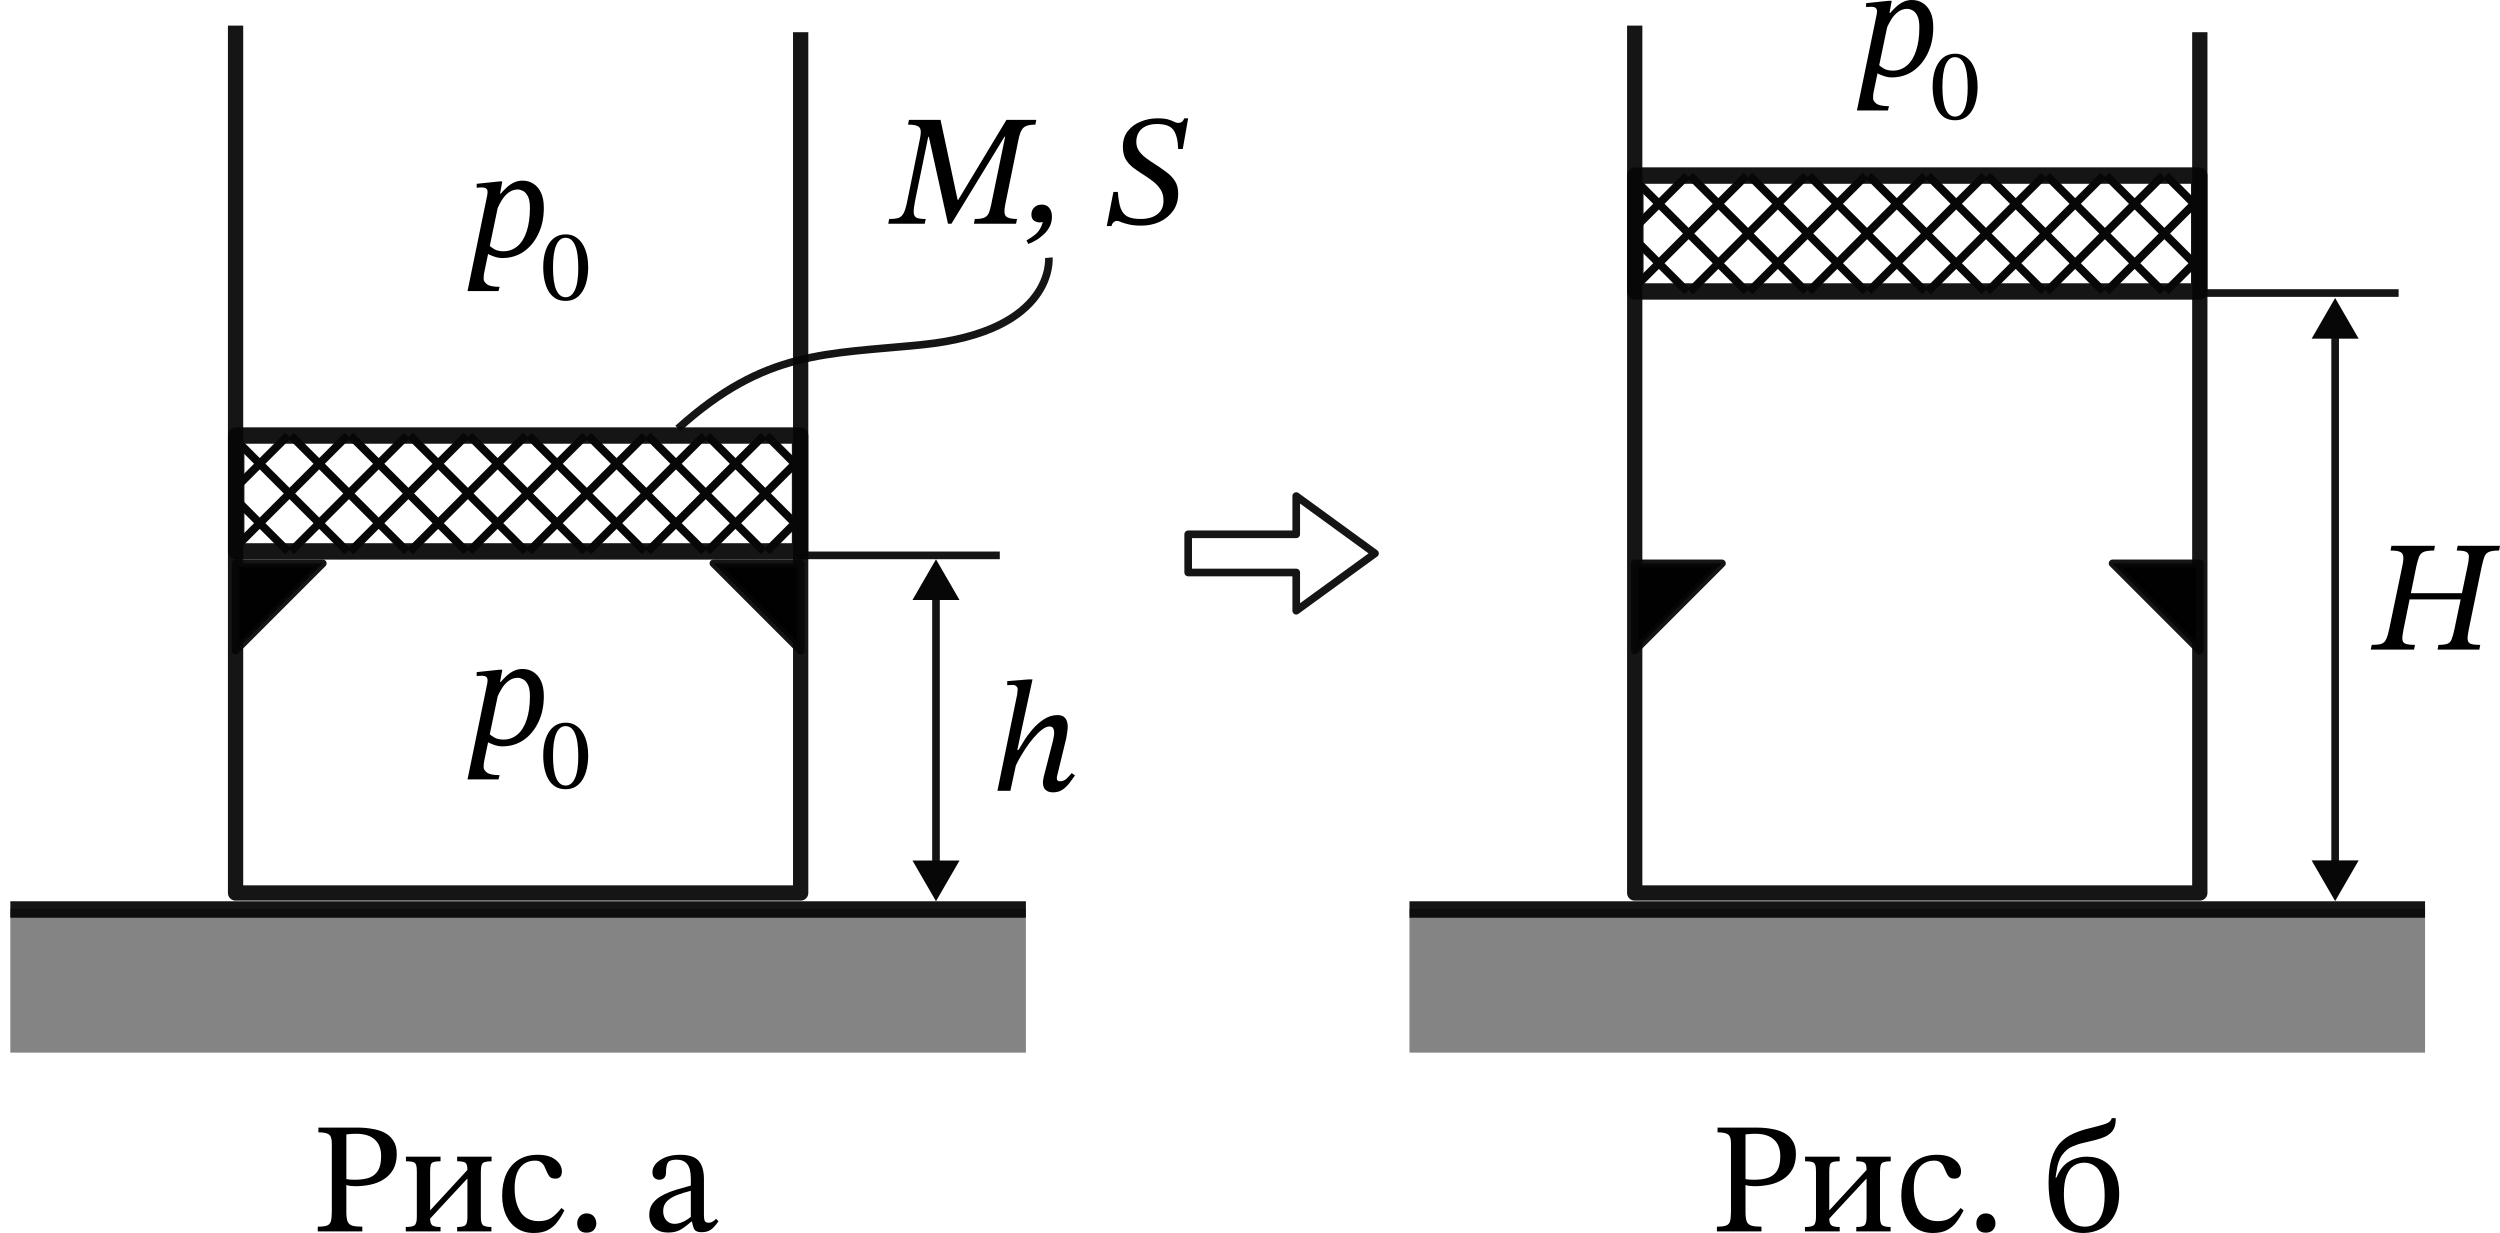 <?xml version="1.0" encoding="UTF-8" standalone="no"?>
<!-- Created with Inkscape (http://www.inkscape.org/) -->

<svg
   version="1.1"
   id="svg1"
   width="653.969"
   height="322.536"
   viewBox="0 0 653.969 322.536"
   sodipodi:docname="1098t.svg"
   inkscape:version="1.3.2 (091e20e, 2023-11-25)"
   xmlns:inkscape="http://www.inkscape.org/namespaces/inkscape"
   xmlns:sodipodi="http://sodipodi.sourceforge.net/DTD/sodipodi-0.dtd"
   xmlns="http://www.w3.org/2000/svg"
   xmlns:svg="http://www.w3.org/2000/svg">
  <sodipodi:namedview
     id="namedview1"
     pagecolor="#ffffff"
     bordercolor="#000000"
     borderopacity="0.25"
     inkscape:showpageshadow="2"
     inkscape:pageopacity="0.0"
     inkscape:pagecheckerboard="0"
     inkscape:deskcolor="#d1d1d1"
     inkscape:zoom="0.85943655"
     inkscape:cx="235.03771"
     inkscape:cy="271.10785"
     inkscape:current-layer="g1" />
  <defs
     id="defs1">
    <linearGradient
       id="swatch2"
       inkscape:swatch="solid">
      <stop
         style="stop-color:#000000;stop-opacity:1;"
         offset="0"
         id="stop2" />
    </linearGradient>
    <filter
       inkscape:label="Oil Slick"
       inkscape:menu="Overlays"
       inkscape:menu-tooltip="Rainbow-colored semitransparent oily splotches"
       style="color-interpolation-filters:sRGB"
       id="filter14"
       x="-0.01"
       y="-0.072"
       width="1.02"
       height="1.144">
      <feTurbulence
         baseFrequency="0.143"
         numOctaves="5"
         type="fractalNoise"
         id="feTurbulence13" />
      <feColorMatrix
         values="1 0 0 0 0 0 1 0 0 0 0 0 1 0 0 0 0 0 5 -3"
         id="feColorMatrix13" />
      <feMorphology
         result="result3"
         radius="2.7"
         operator="dilate"
         id="feMorphology13" />
      <feTurbulence
         baseFrequency="0.121"
         numOctaves="2"
         result="result91"
         id="feTurbulence14" />
      <feDisplacementMap
         result="result4"
         scale="18.5"
         yChannelSelector="A"
         xChannelSelector="R"
         in="result3"
         in2="result91"
         id="feDisplacementMap14" />
      <feComposite
         in2="SourceGraphic"
         operator="atop"
         in="result4"
         id="feComposite14" />
    </filter>
  </defs>
  <g
     inkscape:groupmode="layer"
     inkscape:label="Image"
     id="g1"
     transform="translate(-1.119,-61.2)">
    <path
       style="opacity:1;fill:none;fill-rule:evenodd;stroke:#070707;stroke-width:4;stroke-linejoin:round;stroke-opacity:0.938"
       d="M 62.739,67.896 V 294.789 H 210.563 V 69.615"
       id="path1" />
    <path
       style="opacity:1;fill:#848484;fill-opacity:1;fill-rule:evenodd;stroke:none;stroke-width:4.3;stroke-linejoin:round;stroke-dasharray:none;stroke-opacity:0.938"
       d="m 210.563,294.789 h 75.385"
       id="path2" />
    <rect
       style="fill:#848484;fill-opacity:1;fill-rule:evenodd;stroke:none;stroke-width:4;stroke-linejoin:round;stroke-opacity:0.938;filter:url(#filter14)"
       id="rect2"
       width="265.664"
       height="37.609"
       x="3.819"
       y="298.948" />
    <path
       style="fill:#848484;fill-opacity:1;fill-rule:evenodd;stroke:#070707;stroke-width:4.3;stroke-linejoin:round;stroke-dasharray:none;stroke-opacity:0.938"
       d="M 3.819,299.112 H 269.483"
       id="path3" />
    <g
       id="g17"
       transform="translate(0,-1.041)">
      <rect
         style="fill:none;fill-opacity:1;fill-rule:evenodd;stroke:#070707;stroke-width:4.3;stroke-linejoin:round;stroke-dasharray:none;stroke-opacity:0.938"
         id="rect3"
         width="147.506"
         height="30.313"
         x="62.902"
         y="176.17" />
      <path
         style="fill:none;stroke:#070707;stroke-width:2.1"
         d="m 76.442,176.17 -13.54,13.54 m 0,15.556 29.096,-29.096 m 15.556,0 -30.313,30.313 m 15.556,0 30.313,-30.313 m 15.556,0 -30.313,30.313 m 15.556,0 30.313,-30.313 m 15.556,0 -30.313,30.313 m 15.556,0 30.313,-30.313 m 15.556,0 -30.313,30.313 m 15.556,0 24.272,-24.272 m 0,15.556 -8.716,8.716 m -125.251,0 -13.54,-13.54 m 0,-15.556 29.096,29.096 m 15.556,0 -30.313,-30.313 m 15.556,0 30.313,30.313 m 15.556,0 -30.313,-30.313 m 15.556,0 30.313,30.313 m 15.556,0 -30.313,-30.313 m 15.556,0 30.313,30.313 m 15.556,0 -30.313,-30.313 m 15.556,0 24.272,24.272 m 0,-15.556 -8.716,-8.716"
         id="path4" />
    </g>
    <path
       style="opacity:1;fill:none;fill-opacity:1;fill-rule:evenodd;stroke:#070707;stroke-width:2;stroke-linejoin:round;stroke-dasharray:none;stroke-opacity:0.938"
       d="m 210.408,206.483 h 52.245"
       id="path14" />
    <g
       id="path15">
      <path
         style="color:#000000;fill:#070707;fill-opacity:0.938;fill-rule:evenodd;stroke-linejoin:round;-inkscape-stroke:none"
         d="m 244.963,214.605 v 75.244 h 2 v -75.244 z"
         id="path11" />
      <g
         id="g4">
        <g
           id="path8">
          <path
             style="color:#000000;fill:#070707;fill-rule:evenodd;-inkscape-stroke:none"
             d="m 245.962,208.836 5,8.65 h -10 z"
             id="path9" />
          <path
             style="color:#000000;fill:#070707;fill-rule:evenodd;-inkscape-stroke:none"
             d="m 245.963,207.504 -6.156,10.648 h 12.311 z m -0.002,2.664 3.844,6.65 h -7.686 z"
             id="path10" />
        </g>
        <g
           id="path5">
          <path
             style="color:#000000;fill:#070707;fill-rule:evenodd;-inkscape-stroke:none"
             d="m 245.962,295.62 -5,-8.65 h 10 z"
             id="path6" />
          <path
             style="color:#000000;fill:#070707;fill-rule:evenodd;-inkscape-stroke:none"
             d="m 239.807,286.303 6.156,10.648 6.154,-10.648 z m 2.311,1.334 h 7.689 l -3.846,6.65 z"
             id="path7" />
        </g>
      </g>
    </g>
    <path
       style="opacity:1;fill:none;fill-opacity:1;fill-rule:evenodd;stroke:#070707;stroke-width:2;stroke-linejoin:round;stroke-dasharray:none;stroke-opacity:0.938"
       d="m 311.932,200.967 h 28.262 v -10 l 20.612,14.994 -20.612,14.994 v -10 h -28.262 z"
       id="path17"
       sodipodi:nodetypes="cccccccc" />
    <path
       style="opacity:1;fill:#010101;fill-opacity:1;fill-rule:evenodd;stroke:#070707;stroke-width:2;stroke-linejoin:round;stroke-dasharray:none;stroke-opacity:0.938"
       d="M 62.739,231.396 85.563,208.572 H 62.739 Z"
       id="path18" />
    <path
       style="opacity:1;fill:#010101;fill-opacity:1;fill-rule:evenodd;stroke:#070707;stroke-width:2;stroke-linejoin:round;stroke-dasharray:none;stroke-opacity:0.938"
       d="m 210.563,231.396 -22.824,-22.824 h 22.824 z"
       id="path19" />
    <path
       style="opacity:1;fill:none;fill-rule:evenodd;stroke:#070707;stroke-width:4;stroke-linejoin:round;stroke-opacity:0.938"
       d="M 428.739,67.896 V 294.789 H 576.563 V 69.615"
       id="path20" />
    <rect
       style="fill:#848484;fill-opacity:1;fill-rule:evenodd;stroke:none;stroke-width:4;stroke-linejoin:round;stroke-opacity:0.938;filter:url(#filter14)"
       id="rect20"
       width="265.664"
       height="37.609"
       x="369.819"
       y="298.948" />
    <path
       style="fill:#848484;fill-opacity:1;fill-rule:evenodd;stroke:#070707;stroke-width:4.3;stroke-linejoin:round;stroke-dasharray:none;stroke-opacity:0.938"
       d="M 369.819,299.112 H 635.483"
       id="path21" />
    <g
       id="g22"
       transform="translate(366,-69.041)">
      <rect
         style="fill:none;fill-opacity:1;fill-rule:evenodd;stroke:#070707;stroke-width:4.3;stroke-linejoin:round;stroke-dasharray:none;stroke-opacity:0.938"
         id="rect21"
         width="147.506"
         height="30.313"
         x="62.902"
         y="176.17" />
      <path
         style="fill:none;stroke:#070707;stroke-width:2.1"
         d="m 76.442,176.17 -13.54,13.54 m 0,15.556 29.096,-29.096 m 15.556,0 -30.313,30.313 m 15.556,0 30.313,-30.313 m 15.556,0 -30.313,30.313 m 15.556,0 30.313,-30.313 m 15.556,0 -30.313,30.313 m 15.556,0 30.313,-30.313 m 15.556,0 -30.313,30.313 m 15.556,0 24.272,-24.272 m 0,15.556 -8.716,8.716 m -125.251,0 -13.54,-13.54 m 0,-15.556 29.096,29.096 m 15.556,0 -30.313,-30.313 m 15.556,0 30.313,30.313 m 15.556,0 -30.313,-30.313 m 15.556,0 30.313,30.313 m 15.556,0 -30.313,-30.313 m 15.556,0 30.313,30.313 m 15.556,0 -30.313,-30.313 m 15.556,0 24.272,24.272 m 0,-15.556 -8.716,-8.716"
         id="path22" />
    </g>
    <path
       style="opacity:1;fill:none;fill-opacity:1;fill-rule:evenodd;stroke:#070707;stroke-width:2;stroke-linejoin:round;stroke-dasharray:none;stroke-opacity:0.938"
       d="m 576.327,137.86 h 52.245"
       id="path23" />
    <g
       id="path24">
      <path
         style="color:#000000;fill:#070707;fill-opacity:0.938;fill-rule:evenodd;stroke-linejoin:round;-inkscape-stroke:none"
         d="m 610.963,146.252 v 143.566 h 2 V 146.252 Z"
         id="path32" />
      <g
         id="g12">
        <g
           id="path28">
          <path
             style="color:#000000;fill:#070707;fill-rule:evenodd;-inkscape-stroke:none"
             d="m 611.962,140.482 5,8.65 h -10 z"
             id="path29" />
          <path
             style="color:#000000;fill:#070707;fill-rule:evenodd;-inkscape-stroke:none"
             d="m 611.963,139.15 -6.156,10.648 h 12.311 z m -0.002,2.664 3.846,6.65 h -7.689 z"
             id="path30" />
        </g>
        <g
           id="path12">
          <path
             style="color:#000000;fill:#070707;fill-rule:evenodd;-inkscape-stroke:none"
             d="m 611.962,295.587 -5,-8.65 h 10 z"
             id="path13" />
          <path
             style="color:#000000;fill:#070707;fill-rule:evenodd;-inkscape-stroke:none"
             d="m 605.807,286.271 6.156,10.648 6.154,-10.648 z m 2.311,1.332 h 7.689 l -3.846,6.652 z"
             id="path27" />
        </g>
      </g>
    </g>
    <path
       style="opacity:1;fill:#010101;fill-opacity:1;fill-rule:evenodd;stroke:#070707;stroke-width:2;stroke-linejoin:round;stroke-dasharray:none;stroke-opacity:0.938"
       d="m 428.739,231.396 22.824,-22.824 h -22.824 z"
       id="path25" />
    <path
       style="opacity:1;fill:#010101;fill-opacity:1;fill-rule:evenodd;stroke:#070707;stroke-width:2;stroke-linejoin:round;stroke-dasharray:none;stroke-opacity:0.938"
       d="m 576.563,231.396 -22.824,-22.824 h 22.824 z"
       id="path26" />
    <path
       d="m 276.626,268.47 q -1.033,0 -1.612,-0.372 -0.579,-0.331 -0.827,-0.868 -0.248,-0.579 -0.248,-1.199 0,-0.496 0.083,-0.951 0.083,-0.496 0.124,-0.661 l 2.439,-9.548 q 0,0 0.124,-0.661 0.165,-0.703 0.165,-1.323 0,-0.703 -0.248,-1.157 -0.248,-0.496 -0.951,-0.496 -0.909,0 -2.025,0.868 -1.075,0.827 -2.191,2.149 -1.116,1.323 -2.108,2.811 -0.951,1.488 -1.695,2.811 -0.703,1.281 -0.992,2.025 l 0.703,-4.133 q 0.579,-1.116 1.571,-2.687 0.992,-1.612 2.315,-3.141 1.364,-1.571 2.976,-2.604 1.653,-1.075 3.513,-1.075 1.033,0 1.612,0.413 0.579,0.413 0.827,1.116 0.248,0.661 0.248,1.405 0,0.785 -0.165,1.695 -0.124,0.909 -0.207,1.364 l -2.315,9.548 q 0,0 -0.083,0.331 -0.083,0.289 -0.083,0.661 0,0.785 0.785,0.785 1.116,0 1.86,-0.785 0.785,-0.785 1.24,-1.364 l 0.868,0.62 q -0.537,0.744 -1.323,1.819 -0.744,1.033 -1.819,1.819 -1.075,0.785 -2.563,0.785 z m -11.201,-0.413 h -3.389 l 5.167,-25.213 q 0,0 0.041,-0.455 0.083,-0.496 0.083,-0.951 0,-0.455 -0.372,-0.744 -0.331,-0.331 -0.951,-0.331 -0.413,0 -0.909,0.041 -0.496,0.041 -0.496,0.041 v -1.075 l 5.663,-0.455 h 0.951 l -2.935,13.557 -1.033,4.877 h 0.496 z"
       id="text26"
       style="font-style:italic;font-size:41.333px;font-family:'STIX Two Text';-inkscape-font-specification:'STIX Two Text, Italic';baseline-shift:baseline;stroke-width:1.7"
       aria-label="h" />
    <path
       d="m 248.156,110.924 h -9.548 l 0.248,-1.24 q 1.612,0 2.48,-0.289 0.868,-0.331 1.364,-1.364 0.496,-1.033 0.909,-3.141 l 3.265,-16.079 q 0.331,-1.571 0.207,-2.356 -0.124,-0.827 -0.909,-1.116 -0.744,-0.331 -2.397,-0.331 l 0.248,-1.24 h 8.267 l 4.464,20.915 h 0.165 l 12.607,-20.915 h 7.812 l -0.248,1.24 q -1.447,0 -2.315,0.331 -0.827,0.289 -1.281,1.116 -0.455,0.785 -0.785,2.315 L 269.195,106.006 q -0.455,2.273 0.207,2.976 0.703,0.703 2.893,0.703 l -0.248,1.24 h -11.036 l 0.248,-1.24 q 1.529,0 2.315,-0.289 0.827,-0.289 1.24,-1.075 0.413,-0.827 0.703,-2.315 L 269.195,88.15 h -0.165 l -13.888,22.775 h -0.909 l -5.001,-22.733 h -0.165 l -3.431,16.699 q -0.413,2.108 -0.372,3.141 0.083,1.033 0.827,1.364 0.744,0.289 2.315,0.289 z m 27.073,5.291 -0.455,-0.951 q 1.075,-0.537 2.356,-1.571 1.281,-1.033 1.901,-3.141 l -1.281,-1.281 2.645,0.455 q -1.116,0.868 -2.191,0.868 -0.703,0 -1.447,-0.455 -0.703,-0.496 -0.703,-1.653 0,-1.033 0.703,-1.777 0.744,-0.785 2.025,-0.785 1.281,0 1.943,0.868 0.703,0.827 0.703,2.315 0,1.571 -0.703,2.769 -0.661,1.199 -1.695,2.067 -0.992,0.909 -2.025,1.447 -1.033,0.579 -1.777,0.827 z m 21.783,-4.671 h -1.24 l 1.736,-8.928 h 1.157 q 0.207,2.852 0.785,4.381 0.62,1.529 1.86,2.108 1.24,0.579 3.307,0.579 1.736,0 3.059,-0.496 1.364,-0.537 2.149,-1.571 0.785,-1.075 0.785,-2.645 0.041,-1.777 -0.785,-3.017 -0.785,-1.24 -2.067,-2.191 -1.281,-0.992 -2.769,-1.901 -1.364,-0.868 -2.521,-1.777 -1.116,-0.909 -1.819,-2.149 -0.661,-1.281 -0.661,-3.183 0,-2.397 1.281,-4.051 1.281,-1.653 3.348,-2.48 2.067,-0.868 4.381,-0.868 1.819,0 2.811,0.289 1.033,0.289 1.612,0.62 0.579,0.289 1.033,0.289 0.537,0 0.909,-0.248 0.413,-0.289 0.703,-0.951 h 0.992 l -1.405,8.019 h -1.199 q -0.124,-3.431 -1.24,-4.96 -1.116,-1.571 -4.257,-1.571 -2.563,0 -4.009,1.24 -1.447,1.24 -1.447,3.472 0,1.24 0.661,2.273 0.703,1.033 1.86,1.901 1.157,0.868 2.48,1.695 1.529,0.992 2.852,1.984 1.364,0.992 2.232,2.315 0.868,1.323 0.868,3.307 0,2.645 -1.323,4.505 -1.323,1.86 -3.513,2.893 -2.191,0.992 -4.753,0.992 -2.149,0 -3.389,-0.331 -1.24,-0.289 -1.943,-0.579 -0.661,-0.331 -1.157,-0.331 -0.413,0 -0.827,0.372 -0.413,0.372 -0.537,0.992 z"
       id="text27"
       style="font-style:italic;font-size:41.333px;font-family:'STIX Two Text';-inkscape-font-specification:'STIX Two Text, Italic';baseline-shift:baseline;stroke-width:1.7"
       transform="translate(-5.136,8.797)"
       aria-label="M, S" />
    <g
       id="g2">
      <path
         d="m 124.885,126.293 q -1.075,0 -2.315,-0.455 -1.199,-0.413 -1.695,-0.827 l 0.537,-2.067 q 0.496,0.496 1.405,1.033 0.951,0.537 2.356,0.537 2.108,0 3.679,-1.323 1.571,-1.323 2.397,-3.844 0.868,-2.563 0.868,-6.2 0,-1.984 -0.537,-3.017 -0.537,-1.033 -1.281,-1.405 -0.744,-0.372 -1.323,-0.372 -1.364,0 -2.397,0.785 -1.033,0.744 -1.777,1.943 -0.744,1.199 -1.323,2.563 l 0.455,-3.555 q 1.075,-1.323 2.067,-2.232 0.992,-0.909 2.025,-1.364 1.033,-0.455 2.149,-0.455 1.571,0 2.811,0.785 1.281,0.785 2.025,2.356 0.744,1.571 0.744,3.968 0,3.885 -1.447,6.861 -1.405,2.935 -3.844,4.629 -2.439,1.653 -5.58,1.653 z m -0.992,8.639 h -8.101 l 5.167,-25.131 q 0.041,-0.207 0.041,-0.372 0.041,-0.207 0.041,-0.413 0,-0.62 -0.372,-0.909 -0.331,-0.289 -1.157,-0.289 -0.455,0 -0.909,0.041 -0.413,0.041 -0.413,0.041 v -1.033 l 5.911,-0.62 h 0.785 l -0.579,3.183 h 0.165 l -4.299,20.584 q -0.041,0.289 -0.124,0.785 -0.041,0.496 -0.041,0.951 0,0.703 0.827,1.364 0.868,0.703 3.348,0.703 z"
         id="text28"
         style="font-style:italic;font-size:41.333px;font-family:'STIX Two Text';-inkscape-font-specification:'STIX Two Text, Italic';baseline-shift:baseline;stroke-width:1.7"
         transform="translate(7.625,2.414)"
         aria-label="p" />
      <path
         d="m 149.083,139.912 q -1.6,0 -2.72,-0.693 -1.12,-0.72 -1.813,-1.947 -0.693,-1.227 -1.013,-2.827 -0.32,-1.6 -0.32,-3.36 0,-2.533 0.667,-4.453 0.693,-1.947 2,-3.04 1.333,-1.093 3.253,-1.093 1.733,0 3.04,1.04 1.307,1.013 2.053,2.96 0.747,1.92 0.747,4.667 0,1.707 -0.347,3.28 -0.32,1.573 -1.04,2.8 -0.693,1.227 -1.813,1.947 -1.12,0.72 -2.693,0.72 z m 0,-0.96 q 1.573,0 2.427,-1.893 0.88,-1.893 0.88,-5.733 0,-4.053 -0.853,-5.973 -0.827,-1.947 -2.48,-1.947 -1.573,0 -2.427,1.92 -0.853,1.92 -0.853,5.893 0,3.867 0.853,5.813 0.853,1.92 2.453,1.92 z"
         id="text29"
         style="font-size:26.667px;font-family:'STIX Two Text';-inkscape-font-specification:'STIX Two Text, Normal';baseline-shift:baseline;stroke-width:1.7"
         aria-label="0" />
    </g>
    <g
       id="g2-6"
       transform="translate(363.455,-47.254)">
      <path
         d="m 124.885,126.293 q -1.075,0 -2.315,-0.455 -1.199,-0.413 -1.695,-0.827 l 0.537,-2.067 q 0.496,0.496 1.405,1.033 0.951,0.537 2.356,0.537 2.108,0 3.679,-1.323 1.571,-1.323 2.397,-3.844 0.868,-2.563 0.868,-6.2 0,-1.984 -0.537,-3.017 -0.537,-1.033 -1.281,-1.405 -0.744,-0.372 -1.323,-0.372 -1.364,0 -2.397,0.785 -1.033,0.744 -1.777,1.943 -0.744,1.199 -1.323,2.563 l 0.455,-3.555 q 1.075,-1.323 2.067,-2.232 0.992,-0.909 2.025,-1.364 1.033,-0.455 2.149,-0.455 1.571,0 2.811,0.785 1.281,0.785 2.025,2.356 0.744,1.571 0.744,3.968 0,3.885 -1.447,6.861 -1.405,2.935 -3.844,4.629 -2.439,1.653 -5.58,1.653 z m -0.992,8.639 h -8.101 l 5.167,-25.131 q 0.041,-0.207 0.041,-0.372 0.041,-0.207 0.041,-0.413 0,-0.62 -0.372,-0.909 -0.331,-0.289 -1.157,-0.289 -0.455,0 -0.909,0.041 -0.413,0.041 -0.413,0.041 v -1.033 l 5.911,-0.62 h 0.785 l -0.579,3.183 h 0.165 l -4.299,20.584 q -0.041,0.289 -0.124,0.785 -0.041,0.496 -0.041,0.951 0,0.703 0.827,1.364 0.868,0.703 3.348,0.703 z"
         id="text28-6"
         style="font-style:italic;font-size:41.333px;font-family:'STIX Two Text';-inkscape-font-specification:'STIX Two Text, Italic';baseline-shift:baseline;stroke-width:1.7"
         transform="translate(7.625,2.414)"
         aria-label="p" />
      <path
         d="m 149.083,139.912 q -1.6,0 -2.72,-0.693 -1.12,-0.72 -1.813,-1.947 -0.693,-1.227 -1.013,-2.827 -0.32,-1.6 -0.32,-3.36 0,-2.533 0.667,-4.453 0.693,-1.947 2,-3.04 1.333,-1.093 3.253,-1.093 1.733,0 3.04,1.04 1.307,1.013 2.053,2.96 0.747,1.92 0.747,4.667 0,1.707 -0.347,3.28 -0.32,1.573 -1.04,2.8 -0.693,1.227 -1.813,1.947 -1.12,0.72 -2.693,0.72 z m 0,-0.96 q 1.573,0 2.427,-1.893 0.88,-1.893 0.88,-5.733 0,-4.053 -0.853,-5.973 -0.827,-1.947 -2.48,-1.947 -1.573,0 -2.427,1.92 -0.853,1.92 -0.853,5.893 0,3.867 0.853,5.813 0.853,1.92 2.453,1.92 z"
         id="text29-6"
         style="font-size:26.667px;font-family:'STIX Two Text';-inkscape-font-specification:'STIX Two Text, Normal';baseline-shift:baseline;stroke-width:1.7"
         aria-label="0" />
    </g>
    <path
       style="opacity:1;fill:none;fill-opacity:1;fill-rule:evenodd;stroke:#070707;stroke-width:2;stroke-linejoin:round;stroke-dasharray:none;stroke-opacity:0.938"
       d="m 178.458,173.307 c 22.836,-20.611 38.785,-19.394 63.901,-21.939 34.958,-3.542 33.122,-22.759 33.122,-22.759"
       id="path31"
       sodipodi:nodetypes="csc" />
    <path
       d="m 632.603,231.132 h -11.325 l 0.248,-1.24 q 1.653,0 2.48,-0.248 0.868,-0.289 1.281,-1.199 0.455,-0.909 0.827,-2.728 l 3.389,-16.285 q 0.372,-1.653 0.289,-2.563 -0.041,-0.909 -0.785,-1.281 -0.744,-0.372 -2.563,-0.372 l 0.248,-1.24 h 11.367 l -0.207,1.24 q -1.901,0 -2.769,0.372 -0.827,0.372 -1.199,1.323 -0.331,0.909 -0.703,2.521 l -3.307,16.285 q -0.372,1.819 -0.331,2.728 0.083,0.868 0.827,1.157 0.785,0.289 2.48,0.289 z m 12.607,-13.144 h -14.177 l 0.289,-1.612 h 14.219 z m 4.464,13.144 h -10.912 l 0.207,-1.24 q 1.612,0 2.356,-0.289 0.785,-0.289 1.116,-1.199 0.372,-0.909 0.744,-2.687 l 3.389,-16.285 q 0.372,-1.612 0.372,-2.521 0.041,-0.951 -0.661,-1.323 -0.661,-0.372 -2.521,-0.372 l 0.248,-1.24 h 11.077 l -0.248,1.24 q -1.819,0 -2.687,0.372 -0.827,0.372 -1.157,1.281 -0.331,0.909 -0.703,2.563 l -3.348,16.285 q -0.372,1.777 -0.331,2.687 0.041,0.868 0.785,1.199 0.785,0.289 2.521,0.289 z"
       id="text32"
       style="font-style:italic;font-size:41.333px;font-family:'STIX Two Text';-inkscape-font-specification:'STIX Two Text, Italic';baseline-shift:baseline;stroke-width:1.7"
       aria-label="H" />
    <path
       d="M 95.897,383.323 H 84.241 v -1.24 q 1.612,0 2.397,-0.289 0.785,-0.289 1.033,-1.116 0.248,-0.868 0.248,-2.604 v -17.773 q 0,-1.819 -0.785,-2.356 -0.744,-0.537 -2.728,-0.537 v -1.24 h 10.292 q 1.984,0 3.803,0.331 1.86,0.289 3.265,1.033 1.447,0.744 2.273,2.108 0.868,1.323 0.868,3.389 0,2.397 -0.909,4.051 -0.909,1.612 -2.48,2.604 -1.529,0.992 -3.472,1.405 -1.943,0.413 -3.968,0.413 -0.62,0 -1.323,-0.083 -0.703,-0.083 -1.033,-0.248 v 7.068 q 0,1.695 0.331,2.521 0.372,0.827 1.281,1.075 0.909,0.248 2.563,0.248 z m -1.943,-13.516 q 2.232,0 3.761,-0.537 1.529,-0.579 2.315,-1.901 0.785,-1.364 0.785,-3.761 0,-2.811 -1.653,-4.299 -1.612,-1.529 -4.96,-1.529 -0.62,0 -1.24,0.041 -0.579,0.041 -1.24,0.124 v 11.697 q 0.331,0.041 0.951,0.124 0.661,0.041 1.281,0.041 z m 22.403,13.516 h -9.093 v -1.157 q 1.736,0 2.315,-0.455 0.579,-0.496 0.579,-2.149 v -11.987 q 0,-1.116 -0.207,-1.653 -0.165,-0.579 -0.785,-0.744 -0.579,-0.207 -1.86,-0.207 v -1.199 h 9.052 v 1.199 q -1.199,0 -1.819,0.207 -0.579,0.165 -0.744,0.744 -0.165,0.537 -0.165,1.736 v 10.085 h 0.083 l 9.672,-10.499 q 0,-1.488 -0.496,-1.86 -0.496,-0.413 -2.191,-0.413 v -1.199 h 9.011 v 1.199 q -1.157,0 -1.777,0.207 -0.62,0.165 -0.827,0.785 -0.207,0.62 -0.207,1.901 v 11.697 q 0,1.653 0.579,2.149 0.62,0.455 2.191,0.455 v 1.157 h -8.969 v -1.157 q 1.653,0 2.149,-0.455 0.537,-0.496 0.537,-2.149 v -10.003 h -0.083 l -9.672,10.416 q 0,1.24 0.537,1.736 0.537,0.455 2.191,0.455 z m 31.62,-6.117 0.785,0.579 q -0.785,1.653 -1.819,3.017 -0.992,1.364 -2.48,2.149 -1.488,0.785 -3.72,0.785 -2.563,0 -4.423,-1.24 -1.86,-1.24 -2.852,-3.431 -0.992,-2.232 -0.992,-5.084 0,-3.265 1.075,-5.663 1.116,-2.397 3.183,-3.72 2.108,-1.323 5.084,-1.323 2.935,0 4.588,1.281 1.695,1.281 1.695,3.1 0,0.909 -0.455,1.405 -0.413,0.455 -1.281,0.455 -0.909,0 -1.405,-0.455 -0.455,-0.496 -0.744,-1.199 -0.289,-0.703 -0.62,-1.405 -0.289,-0.703 -0.868,-1.157 -0.537,-0.496 -1.612,-0.496 -2.521,0 -3.968,1.86 -1.405,1.819 -1.405,5.373 0,3.761 1.529,6.2 1.571,2.397 4.753,2.397 2.025,0 3.265,-0.827 1.281,-0.827 2.687,-2.604 z m 6.572,6.448 q -1.24,0 -1.86,-0.703 -0.579,-0.703 -0.579,-1.736 0,-1.075 0.661,-1.819 0.661,-0.785 1.819,-0.785 1.199,0 1.86,0.785 0.661,0.785 0.661,1.86 0,0.951 -0.661,1.695 -0.661,0.703 -1.901,0.703 z m 21.328,-0.041 q -2.397,0 -3.679,-1.323 -1.24,-1.323 -1.24,-3.307 0,-1.653 0.744,-2.769 0.785,-1.157 2.025,-1.943 1.281,-0.785 2.728,-1.323 1.488,-0.537 2.893,-0.909 1.405,-0.372 2.48,-0.703 v -1.819 q 0,-2.687 -0.951,-3.803 -0.909,-1.157 -2.769,-1.157 -1.777,0 -2.273,0.744 -0.496,0.744 -0.496,2.604 0,0.951 -0.496,1.447 -0.455,0.455 -1.323,0.455 -0.62,0 -1.199,-0.455 -0.537,-0.496 -0.537,-1.529 0,-1.157 0.868,-2.191 0.909,-1.033 2.521,-1.695 1.653,-0.661 3.885,-0.661 3.389,0 4.795,1.571 1.405,1.571 1.405,4.795 v 9.383 q 0,1.281 0.289,1.653 0.289,0.372 0.951,0.372 0.579,0 1.033,-0.289 0.496,-0.289 0.909,-0.744 l 0.62,0.661 q -1.033,1.488 -1.984,2.191 -0.909,0.661 -2.48,0.661 -1.447,0 -1.901,-0.827 -0.413,-0.827 -0.62,-2.356 l -0.248,-0.496 v -7.151 q -1.86,0.455 -3.513,1.075 -1.653,0.62 -2.687,1.612 -1.033,0.992 -1.033,2.604 0,1.529 0.827,2.439 0.827,0.909 2.149,0.909 1.075,0 2.232,-0.537 1.199,-0.537 2.315,-1.529 l 0.331,1.488 h -0.496 q -0.951,0.827 -1.86,1.488 -0.868,0.661 -1.901,1.033 -0.992,0.331 -2.315,0.331 z"
       id="text33"
       style="font-size:41.333px;font-family:'STIX Two Text';-inkscape-font-specification:'STIX Two Text, Normal';baseline-shift:baseline;stroke-width:1.7"
       aria-label="Рис. а" />
    <path
       d="M 461.897,383.323 H 450.241 v -1.24 q 1.612,0 2.397,-0.289 0.785,-0.289 1.033,-1.116 0.248,-0.868 0.248,-2.604 v -17.773 q 0,-1.819 -0.785,-2.356 -0.744,-0.537 -2.728,-0.537 v -1.24 h 10.292 q 1.984,0 3.803,0.331 1.86,0.289 3.265,1.033 1.447,0.744 2.273,2.108 0.868,1.323 0.868,3.389 0,2.397 -0.909,4.051 -0.909,1.612 -2.48,2.604 -1.529,0.992 -3.472,1.405 -1.943,0.413 -3.968,0.413 -0.62,0 -1.323,-0.083 -0.703,-0.083 -1.033,-0.248 v 7.068 q 0,1.695 0.331,2.521 0.372,0.827 1.281,1.075 0.909,0.248 2.563,0.248 z m -1.943,-13.516 q 2.232,0 3.761,-0.537 1.529,-0.579 2.315,-1.901 0.785,-1.364 0.785,-3.761 0,-2.811 -1.653,-4.299 -1.612,-1.529 -4.96,-1.529 -0.62,0 -1.24,0.041 -0.579,0.041 -1.24,0.124 v 11.697 q 0.331,0.041 0.951,0.124 0.661,0.041 1.281,0.041 z m 22.403,13.516 h -9.093 v -1.157 q 1.736,0 2.315,-0.455 0.579,-0.496 0.579,-2.149 v -11.987 q 0,-1.116 -0.207,-1.653 -0.165,-0.579 -0.785,-0.744 -0.579,-0.207 -1.86,-0.207 v -1.199 h 9.052 v 1.199 q -1.199,0 -1.819,0.207 -0.579,0.165 -0.744,0.744 -0.165,0.537 -0.165,1.736 v 10.085 h 0.083 l 9.672,-10.499 q 0,-1.488 -0.496,-1.86 -0.496,-0.413 -2.191,-0.413 v -1.199 h 9.011 v 1.199 q -1.157,0 -1.777,0.207 -0.62,0.165 -0.827,0.785 -0.207,0.62 -0.207,1.901 v 11.697 q 0,1.653 0.579,2.149 0.62,0.455 2.191,0.455 v 1.157 h -8.969 v -1.157 q 1.653,0 2.149,-0.455 0.537,-0.496 0.537,-2.149 v -10.003 h -0.083 l -9.672,10.416 q 0,1.24 0.537,1.736 0.537,0.455 2.191,0.455 z m 31.62,-6.117 0.785,0.579 q -0.785,1.653 -1.819,3.017 -0.992,1.364 -2.48,2.149 -1.488,0.785 -3.72,0.785 -2.563,0 -4.423,-1.24 -1.86,-1.24 -2.852,-3.431 -0.992,-2.232 -0.992,-5.084 0,-3.265 1.075,-5.663 1.116,-2.397 3.183,-3.72 2.108,-1.323 5.084,-1.323 2.935,0 4.588,1.281 1.695,1.281 1.695,3.1 0,0.909 -0.455,1.405 -0.413,0.455 -1.281,0.455 -0.909,0 -1.405,-0.455 -0.455,-0.496 -0.744,-1.199 -0.289,-0.703 -0.62,-1.405 -0.289,-0.703 -0.868,-1.157 -0.537,-0.496 -1.612,-0.496 -2.521,0 -3.968,1.86 -1.405,1.819 -1.405,5.373 0,3.761 1.529,6.2 1.571,2.397 4.753,2.397 2.025,0 3.265,-0.827 1.281,-0.827 2.687,-2.604 z m 6.572,6.448 q -1.24,0 -1.86,-0.703 -0.579,-0.703 -0.579,-1.736 0,-1.075 0.661,-1.819 0.661,-0.785 1.819,-0.785 1.199,0 1.86,0.785 0.661,0.785 0.661,1.86 0,0.951 -0.661,1.695 -0.661,0.703 -1.901,0.703 z m 25.544,0.083 q -4.299,0 -6.696,-3.224 -2.397,-3.224 -2.397,-9.92 0,-3.803 0.785,-6.324 0.785,-2.521 2.232,-4.092 1.488,-1.571 3.472,-2.439 2.025,-0.909 4.423,-1.447 2.687,-0.661 4.009,-1.116 1.364,-0.455 1.612,-1.488 h 0.992 q 0.041,0.165 0.041,0.331 0,0.124 0,0.207 -0.041,1.695 -0.785,2.728 -0.744,0.992 -1.943,1.571 -1.199,0.537 -2.687,0.909 -1.447,0.331 -2.935,0.703 -1.529,0.331 -3.059,0.992 -1.488,0.661 -2.604,2.191 -1.116,1.488 -1.488,4.381 l -0.248,1.529 h 0.248 q 1.157,-2.893 3.265,-4.175 2.149,-1.281 4.671,-1.281 2.645,0 4.505,1.157 1.901,1.116 2.935,3.265 1.033,2.149 1.033,5.208 0,3.513 -1.323,5.828 -1.281,2.273 -3.431,3.389 -2.108,1.116 -4.629,1.116 z m 0.413,-1.653 q 1.447,0 2.604,-0.744 1.157,-0.785 1.86,-2.563 0.703,-1.819 0.703,-4.919 0,-3.183 -0.703,-5.043 -0.703,-1.86 -1.943,-2.645 -1.199,-0.827 -2.687,-0.827 -1.529,0 -2.728,0.785 -1.199,0.785 -1.901,2.563 -0.703,1.777 -0.703,4.795 0,4.092 1.364,6.365 1.405,2.232 4.133,2.232 z"
       id="text34"
       style="font-size:41.333px;font-family:'STIX Two Text';-inkscape-font-specification:'STIX Two Text, Normal';baseline-shift:baseline;stroke-width:1.7"
       aria-label="Рис. б" />
    <g
       id="g2-0"
       transform="translate(0,127.737)">
      <path
         d="m 124.885,126.293 q -1.075,0 -2.315,-0.455 -1.199,-0.413 -1.695,-0.827 l 0.537,-2.067 q 0.496,0.496 1.405,1.033 0.951,0.537 2.356,0.537 2.108,0 3.679,-1.323 1.571,-1.323 2.397,-3.844 0.868,-2.563 0.868,-6.2 0,-1.984 -0.537,-3.017 -0.537,-1.033 -1.281,-1.405 -0.744,-0.372 -1.323,-0.372 -1.364,0 -2.397,0.785 -1.033,0.744 -1.777,1.943 -0.744,1.199 -1.323,2.563 l 0.455,-3.555 q 1.075,-1.323 2.067,-2.232 0.992,-0.909 2.025,-1.364 1.033,-0.455 2.149,-0.455 1.571,0 2.811,0.785 1.281,0.785 2.025,2.356 0.744,1.571 0.744,3.968 0,3.885 -1.447,6.861 -1.405,2.935 -3.844,4.629 -2.439,1.653 -5.58,1.653 z m -0.992,8.639 h -8.101 l 5.167,-25.131 q 0.041,-0.207 0.041,-0.372 0.041,-0.207 0.041,-0.413 0,-0.62 -0.372,-0.909 -0.331,-0.289 -1.157,-0.289 -0.455,0 -0.909,0.041 -0.413,0.041 -0.413,0.041 v -1.033 l 5.911,-0.62 h 0.785 l -0.579,3.183 h 0.165 l -4.299,20.584 q -0.041,0.289 -0.124,0.785 -0.041,0.496 -0.041,0.951 0,0.703 0.827,1.364 0.868,0.703 3.348,0.703 z"
         id="text28-1"
         style="font-style:italic;font-size:41.333px;font-family:'STIX Two Text';-inkscape-font-specification:'STIX Two Text, Italic';baseline-shift:baseline;stroke-width:1.7"
         transform="translate(7.625,2.414)"
         aria-label="p" />
      <path
         d="m 149.083,139.912 q -1.6,0 -2.72,-0.693 -1.12,-0.72 -1.813,-1.947 -0.693,-1.227 -1.013,-2.827 -0.32,-1.6 -0.32,-3.36 0,-2.533 0.667,-4.453 0.693,-1.947 2,-3.04 1.333,-1.093 3.253,-1.093 1.733,0 3.04,1.04 1.307,1.013 2.053,2.96 0.747,1.92 0.747,4.667 0,1.707 -0.347,3.28 -0.32,1.573 -1.04,2.8 -0.693,1.227 -1.813,1.947 -1.12,0.72 -2.693,0.72 z m 0,-0.96 q 1.573,0 2.427,-1.893 0.88,-1.893 0.88,-5.733 0,-4.053 -0.853,-5.973 -0.827,-1.947 -2.48,-1.947 -1.573,0 -2.427,1.92 -0.853,1.92 -0.853,5.893 0,3.867 0.853,5.813 0.853,1.92 2.453,1.92 z"
         id="text29-5"
         style="font-size:26.667px;font-family:'STIX Two Text';-inkscape-font-specification:'STIX Two Text, Normal';baseline-shift:baseline;stroke-width:1.7"
         aria-label="0" />
    </g>
  </g>
</svg>
